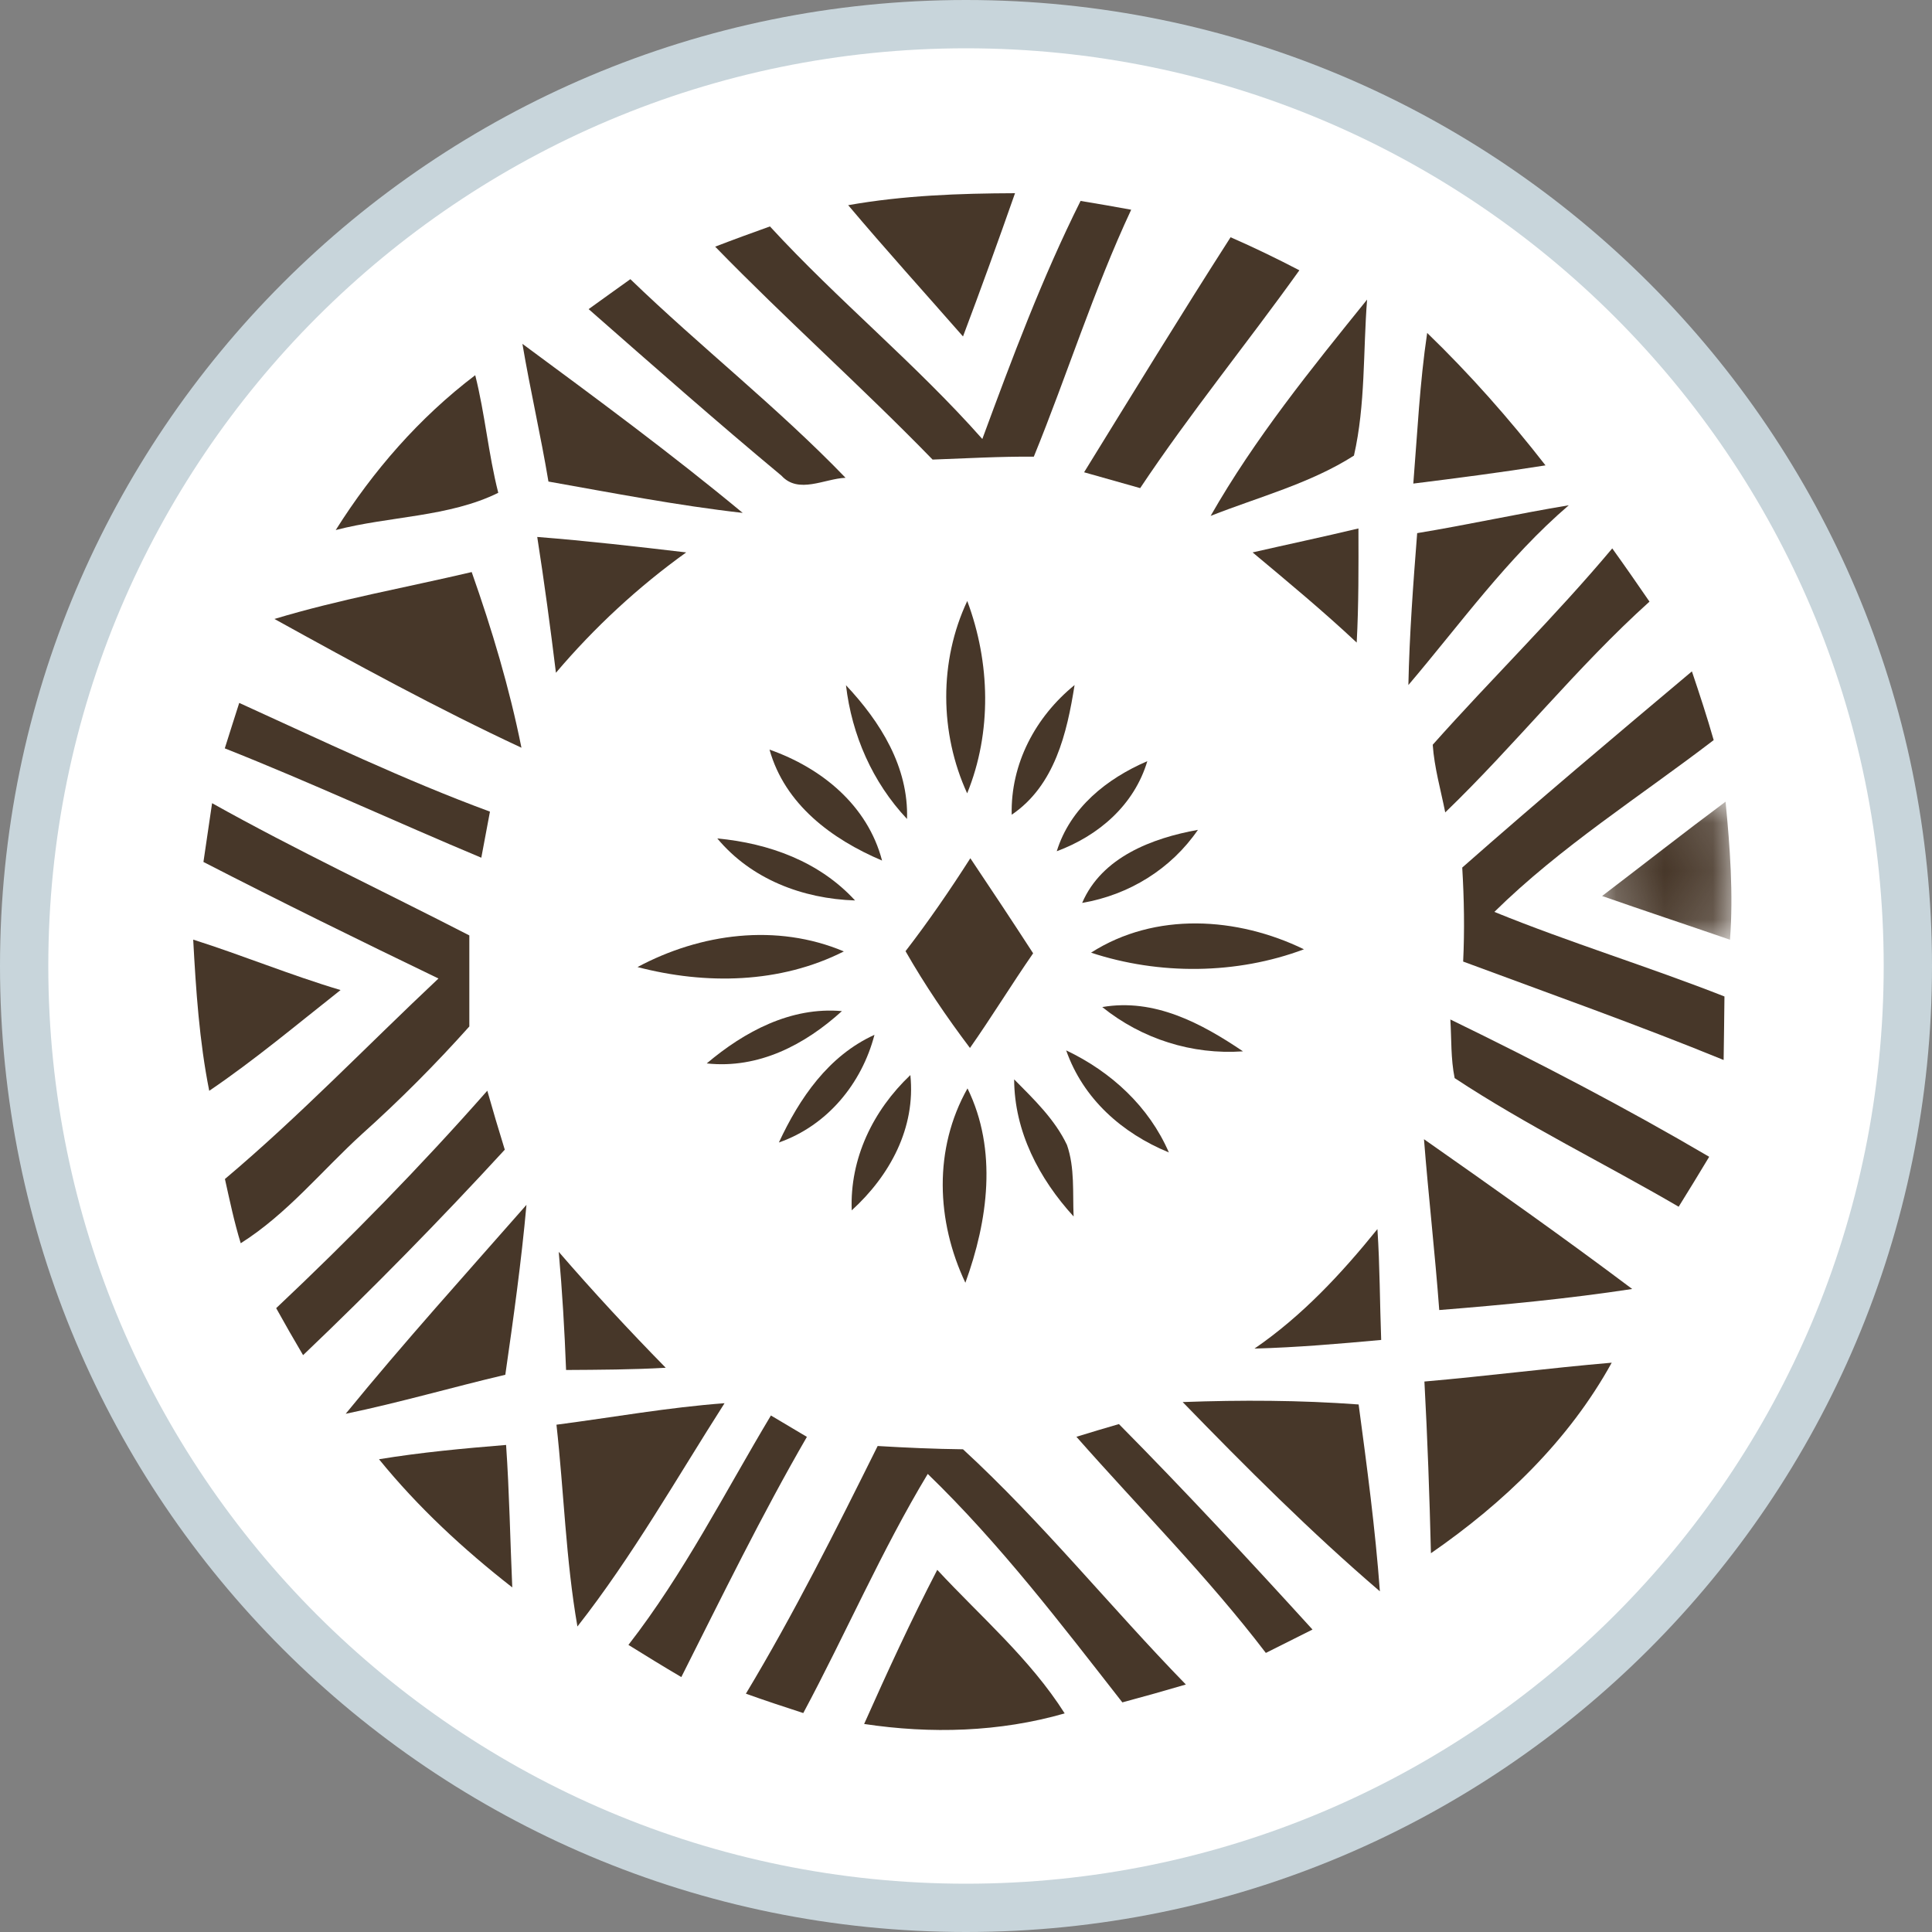 <?xml version="1.0" encoding="UTF-8" standalone="no"?>
<svg width="40px" height="40px" viewBox="0 0 40 40" version="1.1" xmlns="http://www.w3.org/2000/svg" xmlns:xlink="http://www.w3.org/1999/xlink">
    <rect x="0" y="0" width="40" height="40" fill="#808080" stroke="none"/>
    <!-- Generator: Sketch 39.1 (31720) - http://www.bohemiancoding.com/sketch -->
    <title>FJ </title>
    <desc>Created with Sketch.</desc>
    <defs>
        <polygon id="path-1" points="2.885 2.926 2.885 0.068 0.208 0.068 0.208 2.926 2.885 2.926"></polygon>
    </defs>
    <g id="Flight" stroke="none" stroke-width="1" fill="none" fill-rule="evenodd">
        <g id="FJ-">
            <g id="FeherHatter">
                <path d="M0,20 C0,8.954 8.952,0 20,0 C31.046,0 40,8.952 40,20 C40,31.046 31.048,40 20,40 C8.954,40 0,31.048 0,20 L0,20 Z" id="Shape" fill="#C8D5DB"></path>
                <path d="M20,39 C30.495,39 39,30.494 39,20 C39,9.505 30.494,1 20,1 C9.505,1 1,9.506 1,20 C1,30.495 9.506,39 20,39 Z" id="Path" fill="#FFFFFF"></path>
            </g>
            <g id="Page-1" transform="translate(4, 4)">
                <path d="M13.561,0.248 C14.7,0.046 15.858,0.004 17.015,4.38356165e-05 C16.667,0.993 16.309,1.981 15.938,2.966 C15.144,2.06 14.335,1.166 13.561,0.248" id="Fill-1" fill="#473729"></path>
                <path d="M18.372,0.16 C18.721,0.217 19.071,0.278 19.42,0.342 C18.642,2.006 18.096,3.759 17.404,5.455 C16.705,5.449 16.006,5.49 15.308,5.515 C13.844,4.009 12.272,2.613 10.807,1.107 C11.182,0.962 11.56,0.824 11.941,0.688 C13.345,2.216 14.963,3.535 16.338,5.089 C16.953,3.421 17.576,1.753 18.372,0.16" id="Fill-3" fill="#473729"></path>
                <path d="M18.445,5.778 C19.449,4.151 20.446,2.521 21.478,0.912 C21.96,1.122 22.433,1.352 22.902,1.596 C21.819,3.11 20.638,4.557 19.606,6.106 C19.219,5.997 18.832,5.887 18.445,5.778" id="Fill-5" fill="#473729"></path>
                <path d="M8.187,2.4 C8.474,2.192 8.764,1.986 9.051,1.78 C10.506,3.185 12.102,4.436 13.506,5.892 C13.068,5.911 12.533,6.236 12.179,5.848 C10.826,4.723 9.509,3.56 8.187,2.4" id="Fill-7" fill="#473729"></path>
                <path d="M21.065,6.681 C21.98,5.076 23.147,3.636 24.304,2.203 C24.22,3.277 24.273,4.377 24.032,5.433 C23.125,6.012 22.06,6.288 21.065,6.681" id="Fill-9" fill="#473729"></path>
                <path d="M25.261,6.012 C25.345,4.971 25.394,3.928 25.548,2.893 C26.431,3.746 27.246,4.669 27.998,5.635 C27.087,5.78 26.174,5.898 25.261,6.012" id="Fill-11" fill="#473729"></path>
                <path d="M6.816,3.119 C8.357,4.257 9.902,5.396 11.377,6.619 C10.026,6.466 8.693,6.207 7.355,5.97 C7.196,5.015 6.977,4.072 6.816,3.119" id="Fill-13" fill="#473729"></path>
                <path d="M2.951,6.974 C3.721,5.751 4.68,4.647 5.839,3.768 C6.042,4.572 6.111,5.398 6.316,6.203 C5.297,6.707 4.057,6.685 2.951,6.974" id="Fill-15" fill="#473729"></path>
                <path d="M25.341,7.038 C26.391,6.865 27.43,6.635 28.48,6.461 C27.209,7.551 26.236,8.916 25.159,10.183 C25.181,9.133 25.259,8.086 25.341,7.038" id="Fill-17" fill="#473729"></path>
                <path d="M21.934,7.437 C22.663,7.27 23.397,7.115 24.125,6.941 C24.127,7.728 24.131,8.515 24.089,9.304 C23.395,8.653 22.663,8.046 21.934,7.437" id="Fill-19" fill="#473729"></path>
                <path d="M7.123,7.117 C8.154,7.198 9.182,7.316 10.207,7.437 C9.208,8.154 8.304,8.993 7.51,9.929 C7.395,8.991 7.269,8.053 7.123,7.117" id="Fill-21" fill="#473729"></path>
                <path d="M25.663,11.419 C26.884,10.047 28.199,8.763 29.38,7.354 C29.641,7.717 29.897,8.086 30.151,8.456 C28.644,9.813 27.381,11.413 25.922,12.82 C25.829,12.353 25.696,11.893 25.663,11.419" id="Fill-23" fill="#473729"></path>
                <path d="M1.682,8.815 C3.022,8.41 4.404,8.164 5.766,7.844 C6.186,9.035 6.548,10.244 6.796,11.481 C5.054,10.668 3.365,9.745 1.682,8.815" id="Fill-25" fill="#473729"></path>
                <path d="M16.024,12.425 C15.452,11.178 15.44,9.686 16.026,8.443 C16.502,9.714 16.539,11.161 16.024,12.425" id="Fill-27" fill="#473729"></path>
                <path d="M26.274,13.962 C27.839,12.583 29.433,11.242 31.029,9.9 C31.188,10.372 31.343,10.843 31.48,11.323 C29.955,12.491 28.31,13.53 26.939,14.88 C28.507,15.518 30.127,16.011 31.703,16.631 C31.699,17.07 31.692,17.508 31.686,17.946 C29.908,17.219 28.095,16.577 26.293,15.908 C26.324,15.259 26.313,14.611 26.274,13.962" id="Fill-29" fill="#473729"></path>
                <path d="M13.515,10.187 C14.229,10.946 14.813,11.88 14.779,12.956 C14.063,12.195 13.636,11.218 13.515,10.187" id="Fill-31" fill="#473729"></path>
                <path d="M16.946,12.868 C16.922,11.812 17.437,10.843 18.248,10.183 C18.091,11.174 17.839,12.263 16.946,12.868" id="Fill-33" fill="#473729"></path>
                <path d="M0.654,11.494 C0.754,11.18 0.851,10.867 0.953,10.553 C2.671,11.334 4.373,12.151 6.144,12.804 C6.084,13.12 6.025,13.438 5.965,13.758 C4.19,13.015 2.445,12.204 0.654,11.494" id="Fill-35" fill="#473729"></path>
                <path d="M11.932,11.52 C13.015,11.901 13.964,12.677 14.262,13.817 C13.219,13.374 12.25,12.655 11.932,11.52" id="Fill-37" fill="#473729"></path>
                <path d="M17.879,13.624 C18.158,12.723 18.914,12.121 19.754,11.759 C19.484,12.664 18.752,13.3 17.879,13.624" id="Fill-39" fill="#473729"></path>
                <path d="M0.391,12.629 C2.133,13.604 3.942,14.453 5.717,15.367 L5.717,17.252 C5.019,18.032 4.278,18.777 3.498,19.476 C2.664,20.235 1.946,21.133 0.984,21.74 C0.849,21.302 0.756,20.855 0.657,20.41 C2.206,19.104 3.606,17.642 5.078,16.259 C3.447,15.472 1.82,14.674 0.212,13.846 C0.272,13.438 0.332,13.035 0.391,12.629" id="Fill-41" fill="#473729"></path>
                <g id="Group-45" transform="translate(28.962, 12.53)">
                    <mask id="mask-2" fill="white">
                        <use xlink:href="#path-1"></use>
                    </mask>
                    <g id="Clip-44"></g>
                    <path d="M0.208,2.021 C1.059,1.372 1.904,0.708 2.764,0.068 C2.856,1.017 2.927,1.973 2.856,2.926 C1.974,2.622 1.088,2.328 0.208,2.021" id="Fill-43" fill="#473729" mask="url(#mask-2)"></path>
                </g>
                <path d="M10.851,13.359 C11.923,13.46 12.964,13.837 13.703,14.643 C12.617,14.608 11.554,14.203 10.851,13.359" id="Fill-46" fill="#473729"></path>
                <path d="M18.405,14.694 C18.81,13.747 19.853,13.352 20.802,13.181 C20.245,13.992 19.378,14.527 18.405,14.694" id="Fill-48" fill="#473729"></path>
                <path d="M14.748,15.693 C15.226,15.073 15.668,14.429 16.09,13.769 C16.528,14.422 16.962,15.077 17.39,15.737 C16.942,16.384 16.533,17.054 16.082,17.697 C15.597,17.054 15.146,16.39 14.748,15.693" id="Fill-50" fill="#473729"></path>
                <path d="M18.589,15.724 C19.917,14.874 21.618,14.983 22.997,15.654 C21.602,16.178 19.999,16.189 18.589,15.724" id="Fill-52" fill="#473729"></path>
                <path d="M9.199,16.022 C10.504,15.323 12.08,15.112 13.471,15.698 C12.151,16.366 10.61,16.39 9.199,16.022" id="Fill-54" fill="#473729"></path>
                <path d="M0,15.454 C1.026,15.779 2.018,16.191 3.051,16.498 C2.153,17.206 1.278,17.942 0.332,18.584 C0.126,17.552 0.057,16.502 0,15.454" id="Fill-56" fill="#473729"></path>
                <path d="M10.632,18.017 C11.41,17.359 12.374,16.84 13.431,16.934 C12.666,17.629 11.709,18.133 10.632,18.017" id="Fill-58" fill="#473729"></path>
                <path d="M18.821,16.85 C19.902,16.664 20.875,17.186 21.735,17.767 C20.678,17.841 19.641,17.51 18.821,16.85" id="Fill-60" fill="#473729"></path>
                <path d="M26.028,17.107 C27.848,17.992 29.643,18.926 31.387,19.95 C31.179,20.296 30.969,20.64 30.755,20.984 C29.216,20.086 27.602,19.301 26.117,18.321 C26.035,17.92 26.053,17.51 26.028,17.107" id="Fill-62" fill="#473729"></path>
                <path d="M12.126,19.654 C12.551,18.74 13.15,17.859 14.105,17.425 C13.842,18.433 13.13,19.303 12.126,19.654" id="Fill-64" fill="#473729"></path>
                <path d="M18.074,17.747 C19.007,18.19 19.789,18.911 20.2,19.86 C19.23,19.461 18.427,18.751 18.074,17.747" id="Fill-66" fill="#473729"></path>
                <path d="M13.634,21.059 C13.592,19.985 14.076,18.99 14.848,18.258 C14.961,19.349 14.426,20.338 13.634,21.059" id="Fill-68" fill="#473729"></path>
                <path d="M16.997,18.347 C17.404,18.759 17.839,19.174 18.091,19.706 C18.255,20.18 18.206,20.693 18.228,21.186 C17.512,20.401 17.001,19.426 16.997,18.347" id="Fill-70" fill="#473729"></path>
                <path d="M1.718,23.084 C3.241,21.648 4.707,20.151 6.089,18.582 C6.204,18.99 6.325,19.395 6.451,19.803 C5.107,21.265 3.714,22.685 2.275,24.057 C2.085,23.735 1.899,23.411 1.718,23.084" id="Fill-72" fill="#473729"></path>
                <path d="M15.987,22.558 C15.383,21.282 15.326,19.785 16.031,18.534 C16.656,19.809 16.455,21.271 15.987,22.558" id="Fill-74" fill="#473729"></path>
                <path d="M25.482,19.586 C26.93,20.601 28.378,21.624 29.793,22.687 C28.467,22.889 27.134,23.016 25.798,23.123 C25.71,21.942 25.575,20.765 25.482,19.586" id="Fill-76" fill="#473729"></path>
                <path d="M3.157,25.271 C4.362,23.794 5.642,22.378 6.9,20.945 C6.794,22.122 6.63,23.294 6.462,24.463 C5.357,24.723 4.267,25.041 3.157,25.271" id="Fill-78" fill="#473729"></path>
                <path d="M21.973,23.921 C22.959,23.244 23.771,22.372 24.518,21.447 C24.569,22.211 24.567,22.976 24.596,23.742 C23.722,23.822 22.849,23.897 21.973,23.921" id="Fill-80" fill="#473729"></path>
                <path d="M7.568,21.918 C8.28,22.742 9.02,23.54 9.783,24.318 C9.095,24.357 8.408,24.36 7.72,24.364 C7.689,23.549 7.641,22.731 7.568,21.918" id="Fill-82" fill="#473729"></path>
                <path d="M25.491,24.603 C26.784,24.491 28.073,24.324 29.369,24.213 C28.48,25.826 27.134,27.115 25.626,28.158 C25.597,26.972 25.555,25.786 25.491,24.603" id="Fill-84" fill="#473729"></path>
                <path d="M20.486,25.028 C21.699,24.984 22.915,24.988 24.129,25.078 C24.301,26.363 24.474,27.652 24.569,28.947 C23.134,27.717 21.799,26.38 20.486,25.028" id="Fill-86" fill="#473729"></path>
                <path d="M7.521,25.497 C8.68,25.346 9.834,25.138 11.001,25.052 C10.008,26.606 9.095,28.221 7.955,29.675 C7.714,28.294 7.676,26.889 7.521,25.497" id="Fill-88" fill="#473729"></path>
                <path d="M11.961,25.306 C12.208,25.453 12.456,25.6 12.706,25.749 C11.768,27.369 10.948,29.052 10.106,30.722 C9.737,30.505 9.374,30.282 9.011,30.056 C10.161,28.576 11.003,26.906 11.961,25.306" id="Fill-90" fill="#473729"></path>
                <path d="M18.286,25.747 C18.578,25.657 18.872,25.569 19.166,25.484 C20.536,26.869 21.863,28.298 23.174,29.738 C22.851,29.9 22.528,30.06 22.208,30.222 C21.005,28.645 19.597,27.235 18.286,25.747" id="Fill-92" fill="#473729"></path>
                <path d="M3.847,26.212 C4.718,26.069 5.598,25.988 6.478,25.916 C6.546,26.898 6.562,27.882 6.606,28.866 C5.598,28.079 4.652,27.204 3.847,26.212" id="Fill-94" fill="#473729"></path>
                <path d="M14.171,25.938 C14.76,25.973 15.348,25.999 15.938,26.006 C17.585,27.522 18.991,29.274 20.552,30.876 C20.114,31.005 19.676,31.128 19.237,31.246 C17.961,29.613 16.703,27.963 15.208,26.516 C14.247,28.11 13.51,29.826 12.631,31.467 C12.233,31.338 11.837,31.207 11.443,31.066 C12.443,29.403 13.309,27.671 14.171,25.938" id="Fill-96" fill="#473729"></path>
                <path d="M13.891,31.693 C14.37,30.619 14.861,29.548 15.405,28.502 C16.305,29.473 17.328,30.345 18.043,31.474 C16.694,31.862 15.272,31.901 13.891,31.693" id="Fill-98" fill="#473729"></path>
            </g>
        </g>
    </g>
</svg>